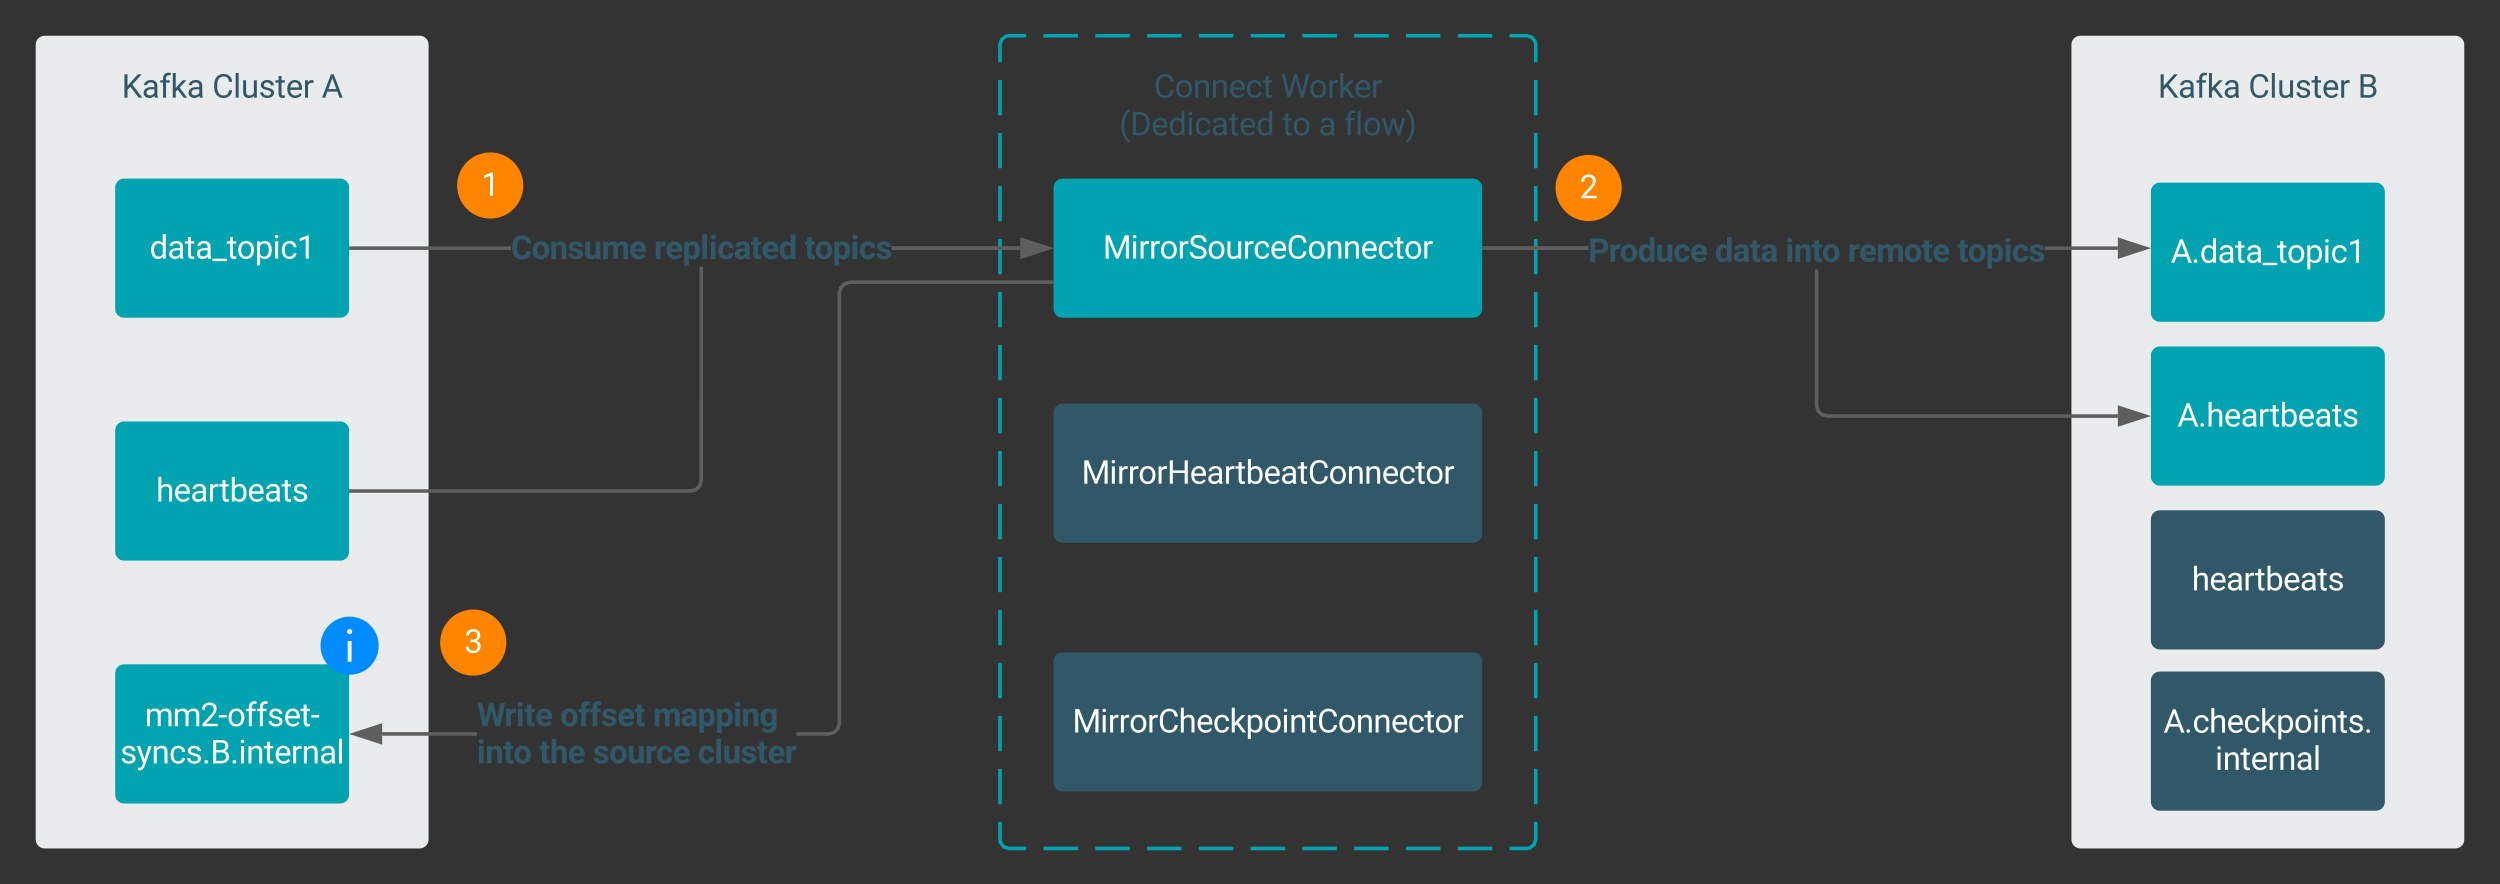 <svg xmlns="http://www.w3.org/2000/svg" viewBox="0 0 1400 495.13" height="495.13" width="1400"><rect x="0" y="0" width="1400" height="495.13" fill="#333333" stroke="none"/><defs xmlns:xlink="http://www.w3.org/1999/xlink"><path id="a" d="m561-1102c238-4 403 126 403 351v498c0 99 13 178 38 237v16h-194c-11-21-19-59-26-114-86 89-189 134-308 134-199 0-368-130-365-320 4-251 214-359 490-356h180v-85c-1-135-86-212-229-212-115 0-232 67-233 171h-186c20-205 206-316 430-320zm-267 776c0 117 90 185 207 185 122 0 239-75 278-162v-222h-145c-227 0-340 66-340 199" fill="#305868"/><path id="b" d="m704-1390c-164-38-297 28-288 194v114h231v143h-231v939h-185v-939h-171v-143h171v-111c-12-274 208-416 483-347" fill="#305868"/><path id="c" d="m442-501-116 121v380h-185v-1536h185v929c135-169 291-317 436-475h225l-421 452 470 630h-217" fill="#305868"/><g id="d"><path d="m539-677-178 185v492h-192v-1456h192v720l647-720h232l-573 643 618 813h-230" fill="#305868" transform="scale(.009)"/><use transform="matrix(.009 0 0 .009 11.285 0)" xlink:href="#a"/><use transform="matrix(.009 0 0 .009 21.076 0)" xlink:href="#b"/><use transform="matrix(.009 0 0 .009 27.325 0)" xlink:href="#c"/><use transform="matrix(.009 0 0 .009 36.448 0)" xlink:href="#a"/></g><path id="e" d="m688-137c238 0 323-102 359-325h193c-32 297-228 482-552 482-361 0-569-299-569-680 0-197 8-360 73-497 88-186 257-317 513-319 316-2 509 195 535 488h-193c-31-212-118-330-342-330-272 0-397 224-393 523v141c-3 282 115 517 376 517" fill="#305868"/><path id="f" d="m341 0h-185v-1536h185z" fill="#305868"/><path id="g" d="m456 20c-171 0-251-112-250-288v-671h-197v-143h197v-262h185v262h202v143h-202v671c-9 125 92 149 207 118v150c-49 13-96 20-142 20" fill="#305868"/><path id="h" d="m599-131c141 0 220-65 285-146l113 88c-91 139-227 209-408 209-308 1-496-234-496-565 0-223 93-397 233-485 74-48 154-72 240-72 300 2 449 218 445 537v77h-733c0 197 129 357 321 357zm227-509c-3-180-88-310-260-310-170 0-264 140-282 310z" fill="#305868"/><path id="i" d="m663-916c-163-27-288 18-338 148v768h-185v-1082h180l3 125c61-97 147-145 258-145 36 0 63 5 82 14z" fill="#305868"/><g id="j"><use transform="scale(.009)" xlink:href="#e"/><use transform="matrix(.009 0 0 .009 11.716 0)" xlink:href="#f"/><path d="m491 20c-241-1-355-148-355-398v-704h185v699c0 164 67 246 200 246 141 0 235-53 282-158v-787h185v1082h-176l-4-107c-72 85-178 127-317 127" fill="#305868" transform="matrix(.009 0 0 .009 16.084 0)"/><path d="m538-131c121 0 232-49 232-156 0-50-20-88-56-117-73-60-334-92-420-143-92-55-162-110-162-238 0-190 192-317 400-317 223 0 414 129 413 338h-186c0-108-110-186-227-186-119 0-215 53-215 159 0 45 18 78 53 101 76 52 331 90 416 139 98 57 169 115 169 251 0 208-195 320-417 320-176 0-314-68-386-174-38-55-57-115-57-179h185c6 129 116 202 258 202" fill="#305868" transform="matrix(.009 0 0 .009 26.007 0)"/><use transform="matrix(.009 0 0 .009 35.288 0)" xlink:href="#g"/><use transform="matrix(.009 0 0 .009 41.168 0)" xlink:href="#h"/><use transform="matrix(.009 0 0 .009 50.704 0)" xlink:href="#i"/></g><path id="k" d="m973-380h-610l-137 380h-198l556-1456h168l557 1456h-197zm-552-158h495l-248-681" fill="#305868"/><use id="l" transform="scale(.009)" xlink:href="#k"/><path id="m" d="m520 20c-276 0-425-267-425-570 0-298 151-550 427-552 127 0 227 43 301 130v-564h185v1536h-170l-9-116c-74 91-177 136-309 136zm48-965c-210 0-288 177-288 416 0 218 87 392 286 392 117 0 203-53 257-158v-497c-55-102-140-153-255-153" fill="#fff"/><path id="n" d="m561-1102c238-4 403 126 403 351v498c0 99 13 178 38 237v16h-194c-11-21-19-59-26-114-86 89-189 134-308 134-199 0-368-130-365-320 4-251 214-359 490-356h180v-85c-1-135-86-212-229-212-115 0-232 67-233 171h-186c20-205 206-316 430-320zm-267 776c0 117 90 185 207 185 122 0 239-75 278-162v-222h-145c-227 0-340 66-340 199" fill="#fff"/><path id="o" d="m456 20c-171 0-251-112-250-288v-671h-197v-143h197v-262h185v262h202v143h-202v671c-9 125 92 149 207 118v150c-49 13-96 20-142 20" fill="#fff"/><path id="p" d="m920 151h-916v-151h916z" fill="#fff"/><path id="q" d="m584 20c-306 6-503-247-493-571 10-320 175-545 491-551 308-5 503 247 494 573-9 322-175 543-492 549zm-2-970c-208 0-305 185-305 421 0 216 106 398 307 398 211 0 307-186 307-420 0-214-109-399-309-399" fill="#fff"/><path id="r" d="m632-1102c291 0 422 251 422 573 0 297-141 548-419 549-131 0-235-42-310-125v521h-185v-1498h169l9 120c75-93 180-140 314-140zm-53 971c207 0 290-180 290-419 0-218-92-395-292-395-112 0-196 50-252 149v517c55 99 140 148 254 148" fill="#fff"/><path id="s" d="m341 0h-185v-1082h185zm-91-1264c-68 0-108-42-109-105 0-62 41-107 109-107s110 44 110 107-42 105-110 105" fill="#fff"/><path id="t" d="m277-555c0 244 77 420 297 424 127 2 249-93 255-210h175c-24 214-199 361-430 361-316 0-493-242-482-582 11-319 164-533 481-540 237-5 426 165 431 392h-175c-7-133-115-242-256-240-209 4-296 166-296 395" fill="#fff"/><path id="u" d="m729 0h-186v-1233l-373 137v-168l530-199h29z" fill="#fff"/><path id="v" d="m589-945c-131 0-219 81-264 174v771h-185v-1536h185v585c82-101 189-151 320-151 229 0 346 129 346 387v715h-185v-716c-2-153-65-229-217-229" fill="#fff"/><path id="w" d="m599-131c141 0 220-65 285-146l113 88c-91 139-227 209-408 209-308 1-496-234-496-565 0-223 93-397 233-485 74-48 154-72 240-72 300 2 449 218 445 537v77h-733c0 197 129 357 321 357zm227-509c-3-180-88-310-260-310-170 0-264 140-282 310z" fill="#fff"/><path id="x" d="m663-916c-163-27-288 18-338 148v768h-185v-1082h180l3 125c61-97 147-145 258-145 36 0 63 5 82 14z" fill="#fff"/><path id="y" d="m634-1102c292 0 422 254 422 573 0 298-143 547-420 549-137 0-242-48-317-145l-9 125h-170v-1536h185v573c75-93 178-139 309-139zm-44 965c207 0 281-175 281-413 0-224-79-395-283-395-122 0-210 57-263 170v468c57 113 145 170 265 170" fill="#fff"/><path id="z" d="m538-131c121 0 232-49 232-156 0-50-20-88-56-117-73-60-334-92-420-143-92-55-162-110-162-238 0-190 192-317 400-317 223 0 414 129 413 338h-186c0-108-110-186-227-186-119 0-215 53-215 159 0 45 18 78 53 101 76 52 331 90 416 139 98 57 169 115 169 251 0 208-195 320-417 320-176 0-314-68-386-174-38-55-57-115-57-179h185c6 129 116 202 258 202" fill="#fff"/><path id="A" d="m1240-945c-141 0-250 95-250 227v718h-186v-709c0-157-77-236-231-236-121 0-204 52-249 155v790h-185v-1082h175l5 120c79-93 186-140 321-140 151 0 254 58 309 174 69-98 181-174 345-174 237 0 362 126 362 377v725h-185v-714c-2-159-67-231-231-231" fill="#fff"/><path id="B" d="m569-1476c255 0 440 146 439 390 0 143-91 314-274 512l-390 423h731v151h-954v-133l504-560c75-85 125-155 155-207 105-184 6-424-211-424-183 0-293 113-291 297h-185c-3-270 199-449 476-449" fill="#fff"/><path id="C" d="m525-543h-488v-151h488z" fill="#fff"/><path id="D" d="m704-1390c-164-38-297 28-288 194v114h231v143h-231v939h-185v-939h-171v-143h171v-111c-12-274 208-416 483-347" fill="#fff"/><path id="E" d="m589-945c-131 0-219 81-264 174v771h-185v-1082h175l6 136c83-104 191-156 324-156 229 0 346 129 346 387v715h-185v-716c-2-153-65-229-217-229" fill="#fff"/><path id="F" d="m258 11c-71 0-114-43-114-108 0-67 42-112 114-112s116 45 116 112c-1 65-45 108-116 108" fill="#fff"/><path id="G" d="m341 0h-185v-1536h185z" fill="#fff"/><path id="H" d="m584 20c-306 6-503-247-493-571 10-320 175-545 491-551 308-5 503 247 494 573-9 322-175 543-492 549zm-2-970c-208 0-305 185-305 421 0 216 106 398 307 398 211 0 307-186 307-420 0-214-109-399-309-399" fill="#305868"/><path id="I" d="m589-945c-131 0-219 81-264 174v771h-185v-1082h175l6 136c83-104 191-156 324-156 229 0 346 129 346 387v715h-185v-716c-2-153-65-229-217-229" fill="#305868"/><path id="J" d="m277-555c0 244 77 420 297 424 127 2 249-93 255-210h175c-24 214-199 361-430 361-316 0-493-242-482-582 11-319 164-533 481-540 237-5 426 165 431 392h-175c-7-133-115-242-256-240-209 4-296 166-296 395" fill="#305868"/><path id="K" d="m520 20c-276 0-425-267-425-570 0-298 151-550 427-552 127 0 227 43 301 130v-564h185v1536h-170l-9-116c-74 91-177 136-309 136zm48-965c-210 0-288 177-288 416 0 218 87 392 286 392 117 0 203-53 257-158v-497c-55-102-140-153-255-153" fill="#305868"/><use id="L" transform="scale(.009)" xlink:href="#a"/><path id="M" d="m1160-420c-1 275-197 420-486 420h-505v-1456h476c294-1 476 112 476 388 0 153-99 253-216 302 146 38 255 167 255 346zm-482 263c171 2 289-95 289-261 0-175-95-263-286-263h-320v524zm250-912c-2-172-104-229-283-229h-284v463h290c157 3 278-84 277-234" fill="#305868"/><use id="N" transform="scale(.009)" xlink:href="#M"/><path id="O" d="m973-380h-610l-137 380h-198l556-1456h168l557 1456h-197zm-552-158h495l-248-681" fill="#fff"/><path id="P" d="m442-501-116 121v380h-185v-1536h185v929c135-169 291-317 436-475h225l-421 452 470 630h-217" fill="#fff"/><use id="Q" transform="scale(.009)" xlink:href="#u"/><use id="R" transform="scale(.009)" xlink:href="#B"/><path id="S" d="m832-402c-1-179-119-264-303-265h-139v-151h139c164 0 281-91 281-250 0-171-85-256-255-256-154 0-265 99-263 250h-185c-4-235 205-402 448-402 266 0 444 150 440 412-2 148-109 272-229 317 147 45 249 158 251 341 3 262-197 426-461 426-257 0-465-155-462-404h186c-2 156 116 253 276 253 176 0 277-96 276-271" fill="#fff"/><use id="T" transform="scale(.009)" xlink:href="#S"/><path id="U" d="m417-1456 476 1188 476-1188h249v1456h-192c-4-403 4-794 18-1179l-478 1179h-147l-477-1176c15 384 23 773 19 1176h-192v-1456z" fill="#fff"/><path id="V" d="m688-137c238 0 323-102 359-325h193c-32 297-228 482-552 482-361 0-569-299-569-680 0-197 8-360 73-497 88-186 257-317 513-319 316-2 509 195 535 488h-193c-31-212-118-330-342-330-272 0-397 224-393 523v141c-3 282 115 517 376 517" fill="#fff"/><path id="W" d="m579 20c-322 0-521-234-513-571 8-331 182-551 511-551 324 0 514 231 514 572 0 319-198 550-512 550zm-2-888c-169 0-222 141-222 338 0 181 61 317 224 317 170 0 223-137 223-338 0-178-64-317-225-317" fill="#305868"/><path id="X" d="m750-692c-1-124-48-174-173-175-81 0-142 35-183 104v763h-289v-1082h272l9 125c77-97 181-145 311-145 244 0 342 151 342 403v699h-289z" fill="#305868"/><path id="Y" d="m529-185c94 0 168-33 168-114 0-35-18-63-53-83s-91-39-168-55c-257-54-386-163-386-328 0-208 203-337 432-337 246 0 451 124 453 349h-289c-2-91-62-143-165-143-86 0-151 41-153 117 0 32 16 57 46 77 63 43 257 69 335 100 151 60 229 153 229 291 0 298-424 404-696 283-120-53-222-162-226-316h274c5 106 86 159 199 159" fill="#305868"/><path id="Z" d="m463 20c-241-1-359-147-359-393v-709h289v699c0 113 51 169 154 169 98 0 165-34 202-102v-766h290v1082h-272l-8-110c-71 87-170 130-296 130" fill="#305868"/><path id="aa" d="m741-689c-2-124-40-177-163-178-82 0-141 34-178 102v765h-289v-1082h271l9 121c77-94 180-141 311-141 139 0 235 55 287 165 76-110 184-165 325-165 249 0 348 151 348 411v691h-290v-690c-2-123-39-176-163-177-87 0-147 41-180 124l1 743h-289z" fill="#305868"/><path id="ab" d="m1031-175c-79 115-234 195-422 195-322 0-549-226-537-563 12-330 180-559 505-559 309 0 482 214 477 537v118h-689c15 134 115 234 263 234 111 0 198-40 261-121zm-261-469c5-139-62-226-194-224-130 1-191 97-208 224z" fill="#305868"/><path id="ac" d="m719-811c-143-24-279 1-319 103v708h-289v-1082h273l8 129c74-124 180-175 331-136" fill="#305868"/><path id="ad" d="m663-1102c295 0 422 250 422 571 0 300-141 549-420 551-109 0-198-38-265-114v510h-289v-1498h268l10 106c70-84 161-126 274-126zm133 550c0-175-53-315-209-315-91 0-153 35-187 104v443c35 71 98 107 189 107 138 0 207-113 207-339" fill="#305868"/><path id="ae" d="m416 0h-290v-1536h290z" fill="#305868"/><path id="af" d="m416 0h-290v-1082h290zm-145-1212c-92 0-162-61-162-150s68-149 162-149c93 0 162 60 162 149s-70 150-162 150" fill="#305868"/><path id="ag" d="m355-556c-2 203 30 338 206 343 102 3 181-63 182-161h271c-13 246-193 391-448 394-324 4-500-232-500-574 0-320 184-548 498-548 262 0 451 167 450 423h-271c-1-108-75-193-184-189-162 6-202 123-204 312" fill="#305868"/><path id="ah" d="m552-1102c254-4 435 134 435 383v469c1 103 15 180 43 233v17h-292c-13-26-23-58-29-97-70 78-161 117-273 117-198 0-372-133-368-324 5-258 212-357 496-357h133c11-137-29-227-160-227-90 0-156 45-156 131h-289c15-231 213-342 460-345zm-195 777c0 76 61 124 142 124 88 0 168-45 198-105v-186h-108c-152 2-232 51-232 167" fill="#305868"/><path id="ai" d="m457-330c2 83 25 111 111 112 32 0 60-2 85-7v219c-57 17-115 26-175 26-203 0-310-102-310-307v-583h-158v-212h158v-266h289v266h185v212h-185z" fill="#305868"/><path id="aj" d="m488 20c-284 0-422-254-422-569 0-305 140-551 424-553 105 0 192 39 261 118v-552h290v1536h-261l-14-115c-72 90-165 135-278 135zm-133-548c0 176 51 314 207 314 89 0 152-38 189-113v-427c-36-75-98-113-187-113-139 0-209 113-209 339" fill="#305868"/><g id="ak"><use transform="scale(.009)" xlink:href="#ai"/><use transform="matrix(.009 0 0 .009 5.747 0)" xlink:href="#W"/><use transform="matrix(.009 0 0 .009 15.799 0)" xlink:href="#ad"/><use transform="matrix(.009 0 0 .009 25.807 0)" xlink:href="#af"/><use transform="matrix(.009 0 0 .009 30.521 0)" xlink:href="#ag"/><use transform="matrix(.009 0 0 .009 39.792 0)" xlink:href="#Y"/></g><path id="al" d="m190-1174c-11-296 244-440 544-363l-3 224c-24-6-53-9-88-9-109 0-163 51-163 153v87h215v212h-215v870h-290v-870h-161v-212h161z" fill="#305868"/></defs><g xmlns:xlink="http://www.w3.org/1999/xlink" transform="translate(-164 -248.435)"><path d="m184 273.44c0-2.77 2.24-5 5-5h210c2.76 0 5 2.23 5 5v445.12c0 2.77-2.24 5-5 5h-210c-2.76 0-5-2.23-5-5z" fill="#eaebec"/><use transform="translate(232.156 303.135)" xlink:href="#d"/><use transform="translate(282.851 303.135)" xlink:href="#j"/><use transform="translate(344.102 303.135)" xlink:href="#l"/><path d="m228.5 353.44c0-2.77 2.25-5 5-5h121c2.75 0 5 2.23 5 5v67.93c0 2.77-2.25 5-5 5h-121c-2.75 0-5-2.23-5-5z" fill="#00a3af"/><g transform="translate(247.739 393.304)"><use transform="scale(.009)" xlink:href="#m"/><use transform="matrix(.009 0 0 .009 10.026 0)" xlink:href="#n"/><use transform="matrix(.009 0 0 .009 19.696 0)" xlink:href="#o"/><use transform="matrix(.009 0 0 .009 25.503 0)" xlink:href="#n"/><use transform="matrix(.009 0 0 .009 35.174 0)" xlink:href="#p"/><use transform="matrix(.009 0 0 .009 43.194 0)" xlink:href="#o"/><use transform="matrix(.009 0 0 .009 48.828 0)" xlink:href="#q"/><use transform="matrix(.009 0 0 .009 58.967 0)" xlink:href="#r"/><use transform="matrix(.009 0 0 .009 68.941 0)" xlink:href="#s"/><use transform="matrix(.009 0 0 .009 73.255 0)" xlink:href="#t"/><use transform="matrix(.009 0 0 .009 82.561 0)" xlink:href="#u"/></g><path d="m228.5 489.45c0-2.77 2.25-5 5-5h121c2.75 0 5 2.23 5 5v67.93c0 2.77-2.25 5-5 5h-121c-2.75 0-5-2.23-5-5z" fill="#00a3af"/><g transform="translate(251.424 529.314)"><use transform="scale(.009)" xlink:href="#v"/><use transform="matrix(.009 0 0 .009 9.792 0)" xlink:href="#w"/><use transform="matrix(.009 0 0 .009 19.21 0)" xlink:href="#n"/><use transform="matrix(.009 0 0 .009 28.88 0)" xlink:href="#x"/><use transform="matrix(.009 0 0 .009 35.33 0)" xlink:href="#o"/><use transform="matrix(.009 0 0 .009 41.137 0)" xlink:href="#y"/><use transform="matrix(.009 0 0 .009 51.111 0)" xlink:href="#w"/><use transform="matrix(.009 0 0 .009 60.53 0)" xlink:href="#n"/><use transform="matrix(.009 0 0 .009 70.2 0)" xlink:href="#o"/><use transform="matrix(.009 0 0 .009 76.007 0)" xlink:href="#z"/></g><path d="m228.5 625.46c0-2.76 2.25-5 5-5h121c2.75 0 5 2.24 5 5v67.94c0 2.76-2.25 5-5 5h-121c-2.75 0-5-2.24-5-5z" fill="#00a3af"/><g transform="translate(245.095 655.117)"><use transform="scale(.009)" xlink:href="#A"/><use transform="matrix(.009 0 0 .009 15.582 0)" xlink:href="#A"/><use transform="matrix(.009 0 0 .009 31.163 0)" xlink:href="#B"/><use transform="matrix(.009 0 0 .009 41.146 0)" xlink:href="#C"/><use transform="matrix(.009 0 0 .009 46.05 0)" xlink:href="#q"/><use transform="matrix(.009 0 0 .009 56.189 0)" xlink:href="#D"/><use transform="matrix(.009 0 0 .009 62.361 0)" xlink:href="#D"/><use transform="matrix(.009 0 0 .009 68.533 0)" xlink:href="#z"/><use transform="matrix(.009 0 0 .009 77.7 0)" xlink:href="#w"/><use transform="matrix(.009 0 0 .009 87.118 0)" xlink:href="#o"/><use transform="matrix(.009 0 0 .009 92.925 0)" xlink:href="#C"/></g><g transform="translate(231.289 675.95)"><use transform="scale(.009)" xlink:href="#z"/><path d="m494-271 252-811h198l-435 1249c-84 214-210 307-425 254v-150c167 16 242-37 283-173l41-110-386-1070h202" fill="#fff" transform="matrix(.009 0 0 .009 9.167 0)"/><use transform="matrix(.009 0 0 .009 17.578 0)" xlink:href="#E"/><use transform="matrix(.009 0 0 .009 27.387 0)" xlink:href="#t"/><use transform="matrix(.009 0 0 .009 36.693 0)" xlink:href="#z"/><use transform="matrix(.009 0 0 .009 45.859 0)" xlink:href="#F"/><path d="m1160-420c-1 275-197 420-486 420h-505v-1456h476c294-1 476 112 476 388 0 153-99 253-216 302 146 38 255 167 255 346zm-482 263c171 2 289-95 289-261 0-175-95-263-286-263h-320v524zm250-912c-2-172-104-229-283-229h-284v463h290c157 3 278-84 277-234" fill="#fff" transform="matrix(.009 0 0 .009 50.538 0)"/><use transform="matrix(.009 0 0 .009 61.606 0)" xlink:href="#F"/><use transform="matrix(.009 0 0 .009 66.285 0)" xlink:href="#s"/><use transform="matrix(.009 0 0 .009 70.599 0)" xlink:href="#E"/><use transform="matrix(.009 0 0 .009 80.408 0)" xlink:href="#o"/><use transform="matrix(.009 0 0 .009 86.215 0)" xlink:href="#w"/><use transform="matrix(.009 0 0 .009 95.634 0)" xlink:href="#x"/><use transform="matrix(.009 0 0 .009 101.649 0)" xlink:href="#E"/><use transform="matrix(.009 0 0 .009 111.458 0)" xlink:href="#n"/><use transform="matrix(.009 0 0 .009 121.128 0)" xlink:href="#G"/></g><path d="m724 273.44c0-2.77 2.24-5 5-5h290c2.76 0 5 2.23 5 5v445.12c0 2.77-2.24 5-5 5h-290c-2.76 0-5-2.23-5-5z" fill="none"/><path d="m748.33 268.44h19.34m9.66 0h19.34m9.66 0h19.34m9.66 0h19.34m9.66 0h19.34m9.66 0h19.34m9.66 0h19.34m9.66 0h19.34m9.66 0h19.34m9.66 0h9.67l2.95.96 1.8 2.46.25 1.58v9.9m0 9.88v19.78m0 9.9v19.78m0 9.9v19.77m0 9.9v19.78m0 9.9v19.77m0 9.9v19.78m0 9.9v19.77m0 9.9v19.78m0 9.9v19.77m0 9.9v19.78m0 9.9v19.78m0 9.9v19.77m0 9.9v19.78m0 9.9v19.78m0 9.9v9.88l-.96 2.96-2.46 1.8-1.58.24h-9.67m-9.66 0h-19.34m-9.66 0h-19.34m-9.66 0h-19.34m-9.66 0h-19.34m-9.66 0h-19.34m-9.66 0h-19.34m-9.66 0h-19.34m-9.66 0h-19.34m-9.66 0h-19.34m-9.66 0h-9.67l-2.95-.96-1.8-2.46-.25-1.58v-9.9m0-9.88v-19.79m0-9.9v-19.78m0-9.9v-19.77m0-9.9v-19.78m0-9.9v-19.77m0-9.9v-19.78m0-9.9v-19.77m0-9.9v-19.78m0-9.9v-19.77m0-9.9v-19.78m0-9.9v-19.78m0-9.9v-19.77m0-9.9v-19.77m0-9.9v-19.78m0-9.9v-9.88l.96-2.96 2.46-1.8 1.58-.24h9.67" fill="none" stroke="#00a3af" stroke-width="2"/><g transform="translate(810.117 303.135)"><use transform="scale(.009)" xlink:href="#e"/><use transform="matrix(.009 0 0 .009 11.716 0)" xlink:href="#H"/><use transform="matrix(.009 0 0 .009 21.981 0)" xlink:href="#I"/><use transform="matrix(.009 0 0 .009 31.913 0)" xlink:href="#I"/><use transform="matrix(.009 0 0 .009 41.845 0)" xlink:href="#h"/><use transform="matrix(.009 0 0 .009 51.381 0)" xlink:href="#J"/><use transform="matrix(.009 0 0 .009 60.803 0)" xlink:href="#g"/></g><g transform="translate(881.255 303.135)"><path d="m483-459 28 192 41-173 288-1016h162l281 1016 40 176 31-196 226-996h193l-353 1456h-175l-300-1061-23-111-23 111-311 1061h-175l-352-1456h192" fill="#305868" transform="scale(.009)"/><use transform="matrix(.009 0 0 .009 15.697 0)" xlink:href="#H"/><use transform="matrix(.009 0 0 .009 25.963 0)" xlink:href="#i"/><use transform="matrix(.009 0 0 .009 32.054 0)" xlink:href="#c"/><use transform="matrix(.009 0 0 .009 41.001 0)" xlink:href="#h"/><use transform="matrix(.009 0 0 .009 50.537 0)" xlink:href="#i"/></g><g transform="translate(790.706 324.228)"><path d="m319-664c-15 438 109 822 342 1021l-38 113c-89-49-172-133-254-248-227-319-298-800-175-1247 67-244 240-513 429-618l38 122c-201 153-330 502-342 857" fill="#305868" transform="scale(.009)"/><path d="m1222-777c17 480-206 763-650 777h-403v-1456h411c408 9 627 269 642 679zm-190 4c3-312-149-522-447-525h-224v1141h202c308 0 473-209 469-531z" fill="#305868" transform="matrix(.009 0 0 .009 6.152 0)"/><use transform="matrix(.009 0 0 .009 17.956 0)" xlink:href="#h"/><use transform="matrix(.009 0 0 .009 27.492 0)" xlink:href="#K"/><path d="m341 0h-185v-1082h185zm-91-1264c-68 0-108-42-109-105 0-62 41-107 109-107s110 44 110 107-42 105-110 105" fill="#305868" transform="matrix(.009 0 0 .009 37.644 0)"/><use transform="matrix(.009 0 0 .009 42.012 0)" xlink:href="#J"/><use transform="matrix(.009 0 0 .009 51.434 0)" xlink:href="#a"/><use transform="matrix(.009 0 0 .009 61.225 0)" xlink:href="#g"/><use transform="matrix(.009 0 0 .009 67.104 0)" xlink:href="#h"/><use transform="matrix(.009 0 0 .009 76.641 0)" xlink:href="#K"/></g><g transform="translate(881.954 324.228)"><use transform="scale(.009)" xlink:href="#g"/><use transform="matrix(.009 0 0 .009 5.704 0)" xlink:href="#H"/></g><use transform="translate(902.38 324.228)" xlink:href="#L"/><g transform="translate(916.627 324.228)"><use transform="scale(.009)" xlink:href="#b"/><use transform="matrix(.009 0 0 .009 6.249 0)" xlink:href="#f"/><use transform="matrix(.009 0 0 .009 10.617 0)" xlink:href="#H"/><g fill="#305868"><path d="m1098-255 208-827h185l-315 1082h-150l-263-820-256 820h-150l-314-1082h184l213 810 252-810h149" transform="matrix(.009 0 0 .009 20.883 0)"/><path d="m38 357c293-216 419-844 299-1341-53-219-157-429-299-546l39-113c190 106 362 378 431 621 75 268 76 597 0 868-68 242-242 519-431 624" transform="matrix(.009 0 0 .009 34.409 0)"/></g></g><path d="m1324 273.44c0-2.77 2.24-5 5-5h210c2.76 0 5 2.23 5 5v445.12c0 2.77-2.24 5-5 5h-210c-2.76 0-5-2.23-5-5z" fill="#eaebec"/><use transform="translate(1372.424 303.135)" xlink:href="#d"/><use transform="translate(1423.119 303.135)" xlink:href="#j"/><use transform="translate(1484.37 303.135)" xlink:href="#N"/><path d="m1368.5 355.72c0-2.77 2.25-5 5-5h121c2.75 0 5 2.23 5 5v67.93c0 2.77-2.25 5-5 5h-121c-2.75 0-5-2.23-5-5z" fill="#00a3af"/><g transform="translate(1379.601 395.584)"><use transform="scale(.009)" xlink:href="#O"/><use transform="matrix(.009 0 0 .009 11.597 0)" xlink:href="#F"/><use transform="matrix(.009 0 0 .009 16.276 0)" xlink:href="#m"/><use transform="matrix(.009 0 0 .009 26.302 0)" xlink:href="#n"/><use transform="matrix(.009 0 0 .009 35.972 0)" xlink:href="#o"/><use transform="matrix(.009 0 0 .009 41.78 0)" xlink:href="#n"/><use transform="matrix(.009 0 0 .009 51.45 0)" xlink:href="#p"/><use transform="matrix(.009 0 0 .009 59.47 0)" xlink:href="#o"/><use transform="matrix(.009 0 0 .009 65.104 0)" xlink:href="#q"/><use transform="matrix(.009 0 0 .009 75.243 0)" xlink:href="#r"/><use transform="matrix(.009 0 0 .009 85.217 0)" xlink:href="#s"/><use transform="matrix(.009 0 0 .009 89.531 0)" xlink:href="#t"/><use transform="matrix(.009 0 0 .009 98.837 0)" xlink:href="#u"/></g><path d="m1368.5 447.45c0-2.76 2.25-5 5-5h121c2.75 0 5 2.24 5 5v67.94c0 2.75-2.25 5-5 5h-121c-2.75 0-5-2.25-5-5z" fill="#00a3af"/><g transform="translate(1383.285 487.322)"><use transform="scale(.009)" xlink:href="#O"/><use transform="matrix(.009 0 0 .009 11.597 0)" xlink:href="#F"/><use transform="matrix(.009 0 0 .009 16.276 0)" xlink:href="#v"/><use transform="matrix(.009 0 0 .009 26.068 0)" xlink:href="#w"/><use transform="matrix(.009 0 0 .009 35.486 0)" xlink:href="#n"/><use transform="matrix(.009 0 0 .009 45.156 0)" xlink:href="#x"/><use transform="matrix(.009 0 0 .009 51.606 0)" xlink:href="#o"/><use transform="matrix(.009 0 0 .009 57.413 0)" xlink:href="#y"/><use transform="matrix(.009 0 0 .009 67.387 0)" xlink:href="#w"/><use transform="matrix(.009 0 0 .009 76.806 0)" xlink:href="#n"/><use transform="matrix(.009 0 0 .009 86.476 0)" xlink:href="#o"/><use transform="matrix(.009 0 0 .009 92.283 0)" xlink:href="#z"/></g><path d="m1368.5 629.5c0-2.76 2.25-5 5-5h121c2.75 0 5 2.24 5 5v67.94c0 2.76-2.25 5-5 5h-121c-2.75 0-5-2.24-5-5z" fill="#305868"/><g transform="translate(1375.512 658.74)"><use transform="scale(.009)" xlink:href="#O"/><use transform="matrix(.009 0 0 .009 11.597 0)" xlink:href="#F"/><use transform="matrix(.009 0 0 .009 16.276 0)" xlink:href="#t"/><use transform="matrix(.009 0 0 .009 25.582 0)" xlink:href="#v"/><use transform="matrix(.009 0 0 .009 35.373 0)" xlink:href="#w"/><use transform="matrix(.009 0 0 .009 44.792 0)" xlink:href="#t"/><use transform="matrix(.009 0 0 .009 54.097 0)" xlink:href="#P"/><use transform="matrix(.009 0 0 .009 63.108 0)" xlink:href="#r"/><use transform="matrix(.009 0 0 .009 73.082 0)" xlink:href="#q"/><use transform="matrix(.009 0 0 .009 83.22 0)" xlink:href="#s"/><use transform="matrix(.009 0 0 .009 87.535 0)" xlink:href="#E"/><use transform="matrix(.009 0 0 .009 97.344 0)" xlink:href="#o"/><use transform="matrix(.009 0 0 .009 103.151 0)" xlink:href="#z"/><use transform="matrix(.009 0 0 .009 112.318 0)" xlink:href="#F"/></g><g transform="translate(1404.431 679.574)"><use transform="scale(.009)" xlink:href="#s"/><use transform="matrix(.009 0 0 .009 4.314 0)" xlink:href="#E"/><use transform="matrix(.009 0 0 .009 14.123 0)" xlink:href="#o"/><use transform="matrix(.009 0 0 .009 19.931 0)" xlink:href="#w"/><use transform="matrix(.009 0 0 .009 29.349 0)" xlink:href="#x"/><use transform="matrix(.009 0 0 .009 35.365 0)" xlink:href="#E"/><use transform="matrix(.009 0 0 .009 45.174 0)" xlink:href="#n"/><use transform="matrix(.009 0 0 .009 54.844 0)" xlink:href="#G"/></g><path d="m1368.5 539.2c0-2.77 2.25-5 5-5h121c2.75 0 5 2.23 5 5v67.93c0 2.76-2.25 5-5 5h-121c-2.75 0-5-2.24-5-5z" fill="#305868"/><g transform="translate(1391.424 579.059)"><use transform="scale(.009)" xlink:href="#v"/><use transform="matrix(.009 0 0 .009 9.792 0)" xlink:href="#w"/><use transform="matrix(.009 0 0 .009 19.21 0)" xlink:href="#n"/><use transform="matrix(.009 0 0 .009 28.88 0)" xlink:href="#x"/><use transform="matrix(.009 0 0 .009 35.33 0)" xlink:href="#o"/><use transform="matrix(.009 0 0 .009 41.137 0)" xlink:href="#y"/><use transform="matrix(.009 0 0 .009 51.111 0)" xlink:href="#w"/><use transform="matrix(.009 0 0 .009 60.53 0)" xlink:href="#n"/><use transform="matrix(.009 0 0 .009 70.2 0)" xlink:href="#o"/><use transform="matrix(.009 0 0 .009 76.007 0)" xlink:href="#z"/></g><path d="m456.05 352.32c0 9.68-7.85 17.52-17.53 17.52s-17.53-7.84-17.53-17.52 7.84-17.53 17.52-17.53 17.53 7.84 17.53 17.52z" fill="#ff8400" stroke="#ff8400" stroke-width="2"/><use transform="translate(433.503 358.031)" xlink:href="#Q"/><path d="m1071.16 353.72c0 9.68-7.85 17.53-17.53 17.53s-17.53-7.85-17.53-17.53 7.85-17.53 17.53-17.53 17.53 7.84 17.53 17.52z" fill="#ff8400" stroke="#ff8400" stroke-width="2"/><use transform="translate(1048.612 359.434)" xlink:href="#R"/><path d="m446.54 608.3c0 9.67-7.85 17.5-17.53 17.5-9.67 0-17.52-7.83-17.52-17.5 0-9.7 7.85-17.54 17.53-17.54 9.7 0 17.54 7.85 17.54 17.53z" fill="#ff8400" stroke="#ff8400" stroke-width="2"/><use transform="translate(423.995 614.001)" xlink:href="#T"/><path d="m754 353.44c0-2.77 2.24-5 5-5h230c2.76 0 5 2.23 5 5v67.93c0 2.77-2.24 5-5 5h-230c-2.76 0-5-2.23-5-5z" fill="#00a3af"/><g transform="translate(781.626 393.304)"><use transform="scale(.009)" xlink:href="#U"/><use transform="matrix(.009 0 0 .009 15.521 0)" xlink:href="#s"/><use transform="matrix(.009 0 0 .009 19.835 0)" xlink:href="#x"/><use transform="matrix(.009 0 0 .009 25.851 0)" xlink:href="#x"/><use transform="matrix(.009 0 0 .009 31.693 0)" xlink:href="#q"/><use transform="matrix(.009 0 0 .009 41.832 0)" xlink:href="#x"/><path d="m631-137c179 0 314-70 314-231 0-71-25-127-75-166s-141-77-272-115c-165-47-285-106-360-175s-112-154-112-255c0-245 231-397 495-397 206 0 369 89 449 218 43 68 65 142 65 223h-193c0-184-129-283-321-283-172 0-299 76-301 236 0 59 26 109 76 150s135 78 256 113c205 59 345 116 436 256 35 53 50 119 50 193-2 256-231 398-507 390-298-8-541-149-551-442h193c0 187 160 285 358 285" fill="#fff" transform="matrix(.009 0 0 .009 47.847 0)"/><use transform="matrix(.009 0 0 .009 58.394 0)" xlink:href="#q"/><path d="m491 20c-241-1-355-148-355-398v-704h185v699c0 164 67 246 200 246 141 0 235-53 282-158v-787h185v1082h-176l-4-107c-72 85-178 127-317 127" fill="#fff" transform="matrix(.009 0 0 .009 68.533 0)"/><use transform="matrix(.009 0 0 .009 78.333 0)" xlink:href="#x"/><use transform="matrix(.009 0 0 .009 84.184 0)" xlink:href="#t"/><use transform="matrix(.009 0 0 .009 93.49 0)" xlink:href="#w"/><use transform="matrix(.009 0 0 .009 102.908 0)" xlink:href="#V"/><use transform="matrix(.009 0 0 .009 114.479 0)" xlink:href="#q"/><use transform="matrix(.009 0 0 .009 124.618 0)" xlink:href="#E"/><use transform="matrix(.009 0 0 .009 134.427 0)" xlink:href="#E"/><use transform="matrix(.009 0 0 .009 144.236 0)" xlink:href="#w"/><use transform="matrix(.009 0 0 .009 153.655 0)" xlink:href="#t"/><use transform="matrix(.009 0 0 .009 162.96 0)" xlink:href="#o"/><use transform="matrix(.009 0 0 .009 168.594 0)" xlink:href="#q"/><use transform="matrix(.009 0 0 .009 178.733 0)" xlink:href="#x"/></g><path d="m754 479.46c0-2.76 2.24-5 5-5h230c2.76 0 5 2.24 5 5v67.94c0 2.76-2.24 5-5 5h-230c-2.76 0-5-2.24-5-5z" fill="#305868"/><g transform="translate(769.712 519.329)"><use transform="scale(.009)" xlink:href="#U"/><use transform="matrix(.009 0 0 .009 15.521 0)" xlink:href="#s"/><use transform="matrix(.009 0 0 .009 19.835 0)" xlink:href="#x"/><use transform="matrix(.009 0 0 .009 25.851 0)" xlink:href="#x"/><use transform="matrix(.009 0 0 .009 31.693 0)" xlink:href="#q"/><use transform="matrix(.009 0 0 .009 41.832 0)" xlink:href="#x"/><path d="m1288 0h-193v-673h-734v673h-192v-1456h192v626h734v-626h193z" fill="#fff" transform="matrix(.009 0 0 .009 47.847 0)"/><use transform="matrix(.009 0 0 .009 60.521 0)" xlink:href="#w"/><use transform="matrix(.009 0 0 .009 69.939 0)" xlink:href="#n"/><use transform="matrix(.009 0 0 .009 79.609 0)" xlink:href="#x"/><use transform="matrix(.009 0 0 .009 86.059 0)" xlink:href="#o"/><use transform="matrix(.009 0 0 .009 91.866 0)" xlink:href="#y"/><use transform="matrix(.009 0 0 .009 101.84 0)" xlink:href="#w"/><use transform="matrix(.009 0 0 .009 111.259 0)" xlink:href="#n"/><use transform="matrix(.009 0 0 .009 120.929 0)" xlink:href="#o"/><use transform="matrix(.009 0 0 .009 126.736 0)" xlink:href="#V"/><use transform="matrix(.009 0 0 .009 138.307 0)" xlink:href="#q"/><use transform="matrix(.009 0 0 .009 148.446 0)" xlink:href="#E"/><use transform="matrix(.009 0 0 .009 158.255 0)" xlink:href="#E"/><use transform="matrix(.009 0 0 .009 168.064 0)" xlink:href="#w"/><use transform="matrix(.009 0 0 .009 177.483 0)" xlink:href="#t"/><use transform="matrix(.009 0 0 .009 186.788 0)" xlink:href="#o"/><use transform="matrix(.009 0 0 .009 192.422 0)" xlink:href="#q"/><use transform="matrix(.009 0 0 .009 202.561 0)" xlink:href="#x"/></g><path d="m754 618.73c0-2.76 2.24-5 5-5h230c2.76 0 5 2.24 5 5v67.94c0 2.76-2.24 5-5 5h-230c-2.76 0-5-2.24-5-5z" fill="#305868"/><g transform="translate(764.586 658.599)"><use transform="scale(.009)" xlink:href="#U"/><use transform="matrix(.009 0 0 .009 15.521 0)" xlink:href="#s"/><use transform="matrix(.009 0 0 .009 19.835 0)" xlink:href="#x"/><use transform="matrix(.009 0 0 .009 25.851 0)" xlink:href="#x"/><use transform="matrix(.009 0 0 .009 31.693 0)" xlink:href="#q"/><use transform="matrix(.009 0 0 .009 41.832 0)" xlink:href="#x"/><use transform="matrix(.009 0 0 .009 47.847 0)" xlink:href="#V"/><use transform="matrix(.009 0 0 .009 59.418 0)" xlink:href="#v"/><use transform="matrix(.009 0 0 .009 69.21 0)" xlink:href="#w"/><use transform="matrix(.009 0 0 .009 78.628 0)" xlink:href="#t"/><use transform="matrix(.009 0 0 .009 87.934 0)" xlink:href="#P"/><use transform="matrix(.009 0 0 .009 96.944 0)" xlink:href="#r"/><use transform="matrix(.009 0 0 .009 106.918 0)" xlink:href="#q"/><use transform="matrix(.009 0 0 .009 117.057 0)" xlink:href="#s"/><use transform="matrix(.009 0 0 .009 121.372 0)" xlink:href="#E"/><use transform="matrix(.009 0 0 .009 131.181 0)" xlink:href="#o"/><use transform="matrix(.009 0 0 .009 136.988 0)" xlink:href="#V"/><use transform="matrix(.009 0 0 .009 148.559 0)" xlink:href="#q"/><use transform="matrix(.009 0 0 .009 158.698 0)" xlink:href="#E"/><use transform="matrix(.009 0 0 .009 168.507 0)" xlink:href="#E"/><use transform="matrix(.009 0 0 .009 178.316 0)" xlink:href="#w"/><use transform="matrix(.009 0 0 .009 187.734 0)" xlink:href="#t"/><use transform="matrix(.009 0 0 .009 197.04 0)" xlink:href="#o"/><use transform="matrix(.009 0 0 .009 202.674 0)" xlink:href="#q"/><use transform="matrix(.009 0 0 .009 212.812 0)" xlink:href="#x"/></g><path d="m450.1 388.4h-89.6v-2h89.6m285.4 2h-72.1v-2h72.1" fill="#5e5e5e"/><path d="m360.52 388.4h-1.03v-2h1.02m390.25 1-14.26 4.64v-9.27z" fill="#5e5e5e"/><path d="m754 387.4-18.5 6.02v-12.02m2 9.26 10.03-3.26-10.03-3.25" fill="#5e5e5e"/><g transform="translate(450.087 393.481)"><path d="m687-225c189-1 272-84 286-260h300c-19 311-251 505-586 505-391 0-601-297-601-706 0-466 174-782 605-790 340-6 557 198 584 514h-300c-15-183-92-268-284-268-100 0-173 38-225 108-63 84-76 264-76 443 0 157 24 272 72 345s122 109 225 109" fill="#305868" transform="scale(.009)"/><use transform="matrix(.009 0 0 .009 11.632 0)" xlink:href="#W"/><use transform="matrix(.009 0 0 .009 21.684 0)" xlink:href="#X"/><use transform="matrix(.009 0 0 .009 31.641 0)" xlink:href="#Y"/><use transform="matrix(.009 0 0 .009 40.781 0)" xlink:href="#Z"/><use transform="matrix(.009 0 0 .009 50.729 0)" xlink:href="#aa"/><use transform="matrix(.009 0 0 .009 66.12 0)" xlink:href="#ab"/></g><g transform="translate(530.243 393.481)"><use transform="scale(.009)" xlink:href="#ac"/><use transform="matrix(.009 0 0 .009 6.319 0)" xlink:href="#ab"/><use transform="matrix(.009 0 0 .009 15.929 0)" xlink:href="#ad"/><use transform="matrix(.009 0 0 .009 25.938 0)" xlink:href="#ae"/><use transform="matrix(.009 0 0 .009 30.651 0)" xlink:href="#af"/><use transform="matrix(.009 0 0 .009 35.365 0)" xlink:href="#ag"/><use transform="matrix(.009 0 0 .009 44.635 0)" xlink:href="#ah"/><use transform="matrix(.009 0 0 .009 54.167 0)" xlink:href="#ai"/><use transform="matrix(.009 0 0 .009 60.174 0)" xlink:href="#ab"/><use transform="matrix(.009 0 0 .009 69.783 0)" xlink:href="#aj"/></g><use transform="translate(614.471 393.481)" xlink:href="#ak"/><g fill="#5e5e5e"><path d="m557.74 517.55-.92 3.4-2.53 2.54-3.42.92h-190.4v-2h190.13l2.65-.72 1.78-1.77.7-2.65v-119.45h2m177.77-9.42h-72.1v-2h72.1"/><path d="m360.52 524.42h-1.03v-2h1.02m390.25-135.02-14.26 4.64v-9.27z"/><path d="m754 387.4-18.5 6.02v-12.02m2 9.26 10.03-3.26-10.03-3.25m315.9 4.25h-58.4v-2h58.4m296.6 2h-40.88v-2h40.9"/><path d="m995.03 388.4h-1.03v-2h1.03m370.24 1-14.26 4.64v-9.27z"/><path d="m1368.5 387.4-18.5 6.02v-12.02m2 9.26 10.04-3.26-10.03-3.25m-169.75 91.15.7 2.63 1.8 1.78 2.63.72h162.61v2h-162.88l-3.4-.92-2.54-2.53-.92-3.4v-76.18h2m-187.26-11v-2h58.4v2"/><path d="m995.03 388.4h-1.03v-2h1.03m370.24 95.02-14.26 4.64v-9.27z"/><path d="m1368.5 481.42-18.5 6v-12m2 9.26 10.04-3.26-10.03-3.26"/></g><g transform="translate(1053.395 395.079)"><path d="m1245-974c0 302-233 466-552 461h-263v513h-300v-1456h568c323 5 547 167 547 482zm-303 2c1-143-93-241-237-241h-275v457h268c151 1 244-71 244-216" fill="#305868" transform="scale(.009)"/><use transform="matrix(.009 0 0 .009 11.467 0)" xlink:href="#ac"/><use transform="matrix(.009 0 0 .009 17.639 0)" xlink:href="#W"/><use transform="matrix(.009 0 0 .009 27.691 0)" xlink:href="#aj"/><use transform="matrix(.009 0 0 .009 37.708 0)" xlink:href="#Z"/><use transform="matrix(.009 0 0 .009 47.656 0)" xlink:href="#ag"/><use transform="matrix(.009 0 0 .009 56.927 0)" xlink:href="#ab"/></g><g transform="translate(1124.358 395.079)"><use transform="scale(.009)" xlink:href="#aj"/><use transform="matrix(.009 0 0 .009 10.017 0)" xlink:href="#ah"/><use transform="matrix(.009 0 0 .009 19.549 0)" xlink:href="#ai"/><use transform="matrix(.009 0 0 .009 25.556 0)" xlink:href="#ah"/></g><g transform="translate(1163.872 395.079)"><use transform="scale(.009)" xlink:href="#af"/><use transform="matrix(.009 0 0 .009 4.714 0)" xlink:href="#X"/><use transform="matrix(.009 0 0 .009 14.67 0)" xlink:href="#ai"/><use transform="matrix(.009 0 0 .009 20.417 0)" xlink:href="#W"/></g><g transform="translate(1198.768 395.079)"><use transform="scale(.009)" xlink:href="#ac"/><use transform="matrix(.009 0 0 .009 6.319 0)" xlink:href="#ab"/><use transform="matrix(.009 0 0 .009 15.929 0)" xlink:href="#aa"/><use transform="matrix(.009 0 0 .009 31.319 0)" xlink:href="#W"/><use transform="matrix(.009 0 0 .009 41.372 0)" xlink:href="#ai"/><use transform="matrix(.009 0 0 .009 47.378 0)" xlink:href="#ab"/></g><use transform="translate(1260.183 395.079)" xlink:href="#ak"/><path d="m431.08 660.43h-53.1v-2h53.1m321.92-250.96h-112.8l-2.64.72-1.78 1.76-.7 2.65v240.96l-.94 3.4-2.53 2.54-3.4.93h-18.3v-2h18.03l2.65-.72 1.77-1.76.72-2.65v-240.97l.92-3.4 2.52-2.54 3.4-.93h113.08" fill="#5e5e5e"/><path d="m754 407.47h-1.03v-2h1.03m-377 258.59-14.27-4.63 14.27-4.63z" fill="#5e5e5e"/><path d="m378 665.44-18.5-6 18.5-6.03m-12.04 6.03 10.04 3.26v-6.53" fill="#5e5e5e"/><g transform="translate(431.081 655.086)"><path d="m1264-420 196-1036h299l-323 1456h-302l-237-974-237 974h-302l-323-1456h299l197 1034 240-1034h254" fill="#305868" transform="scale(.009)"/><use transform="matrix(.009 0 0 .009 15.365 0)" xlink:href="#ac"/><use transform="matrix(.009 0 0 .009 21.849 0)" xlink:href="#af"/><use transform="matrix(.009 0 0 .009 26.562 0)" xlink:href="#ai"/><use transform="matrix(.009 0 0 .009 32.569 0)" xlink:href="#ab"/></g><g transform="translate(477.687 655.086)"><use transform="scale(.009)" xlink:href="#W"/><use transform="matrix(.009 0 0 .009 10.052 0)" xlink:href="#al"/><use transform="matrix(.009 0 0 .009 16.424 0)" xlink:href="#al"/><use transform="matrix(.009 0 0 .009 22.795 0)" xlink:href="#Y"/><use transform="matrix(.009 0 0 .009 31.936 0)" xlink:href="#ab"/><use transform="matrix(.009 0 0 .009 41.545 0)" xlink:href="#ai"/></g><g transform="translate(529.666 655.086)"><use transform="scale(.009)" xlink:href="#aa"/><use transform="matrix(.009 0 0 .009 15.391 0)" xlink:href="#ah"/><use transform="matrix(.009 0 0 .009 24.922 0)" xlink:href="#ad"/><use transform="matrix(.009 0 0 .009 34.931 0)" xlink:href="#ad"/><use transform="matrix(.009 0 0 .009 44.939 0)" xlink:href="#af"/><use transform="matrix(.009 0 0 .009 49.653 0)" xlink:href="#X"/><path d="m505 20c-284-2-436-259-436-569 0-302 153-553 438-553 119 0 211 41 277 122l12-102h262v1046c-8 305-208 458-520 462-160 1-335-76-403-170l128-176c72 81 159 121 262 121 172 1 260-107 243-294-67 75-154 113-263 113zm76-887c-165 0-223 147-223 339 0 172 66 314 221 314 88 0 151-33 189-99v-455c-39-66-101-99-187-99" fill="#305868" transform="matrix(.009 0 0 .009 59.609 0)"/></g><g transform="translate(431.081 675.919)"><use transform="scale(.009)" xlink:href="#af"/><use transform="matrix(.009 0 0 .009 4.714 0)" xlink:href="#X"/><use transform="matrix(.009 0 0 .009 14.67 0)" xlink:href="#ai"/><use transform="matrix(.009 0 0 .009 20.417 0)" xlink:href="#W"/></g><g transform="translate(465.977 675.919)"><use transform="scale(.009)" xlink:href="#ai"/><path d="m750-685c-1-124-48-182-173-182-85 0-146 33-184 98v769h-289v-1536h289v572c77-92 173-138 289-138 235 0 357 136 357 409v693h-289z" fill="#305868" transform="matrix(.009 0 0 .009 6.007 0)"/><use transform="matrix(.009 0 0 .009 15.955 0)" xlink:href="#ab"/></g><g transform="translate(495.968 675.919)"><use transform="scale(.009)" xlink:href="#Y"/><use transform="matrix(.009 0 0 .009 9.141 0)" xlink:href="#W"/><use transform="matrix(.009 0 0 .009 19.193 0)" xlink:href="#Z"/><use transform="matrix(.009 0 0 .009 29.141 0)" xlink:href="#ac"/><use transform="matrix(.009 0 0 .009 35.46 0)" xlink:href="#ag"/><use transform="matrix(.009 0 0 .009 44.731 0)" xlink:href="#ab"/></g><g transform="translate(554.736 675.919)"><use transform="scale(.009)" xlink:href="#ag"/><use transform="matrix(.009 0 0 .009 9.271 0)" xlink:href="#ae"/><use transform="matrix(.009 0 0 .009 13.984 0)" xlink:href="#Z"/><use transform="matrix(.009 0 0 .009 23.932 0)" xlink:href="#Y"/><use transform="matrix(.009 0 0 .009 33.073 0)" xlink:href="#ai"/><use transform="matrix(.009 0 0 .009 39.08 0)" xlink:href="#ab"/><use transform="matrix(.009 0 0 .009 48.689 0)" xlink:href="#ac"/></g><g stroke="#008cff"><path d="m359.8 625.8c8.7 0 15.76-7.05 15.76-15.76 0-8.7-7.06-15.78-15.77-15.78-8.72 0-15.8 7.07-15.8 15.78 0 8.7 7.08 15.77 15.8 15.77z" fill="#008cff"/><path d="m359.8 600.16c1.1 0 1.94.9 1.94 2s-.85 1.95-1.95 1.95c-1.12 0-2-.84-2-1.95 0-1.1.88-2 2-2m1.57 6.73v12.62h-3.16v-12.62h3.17z" fill="#fff"/></g></g></svg>